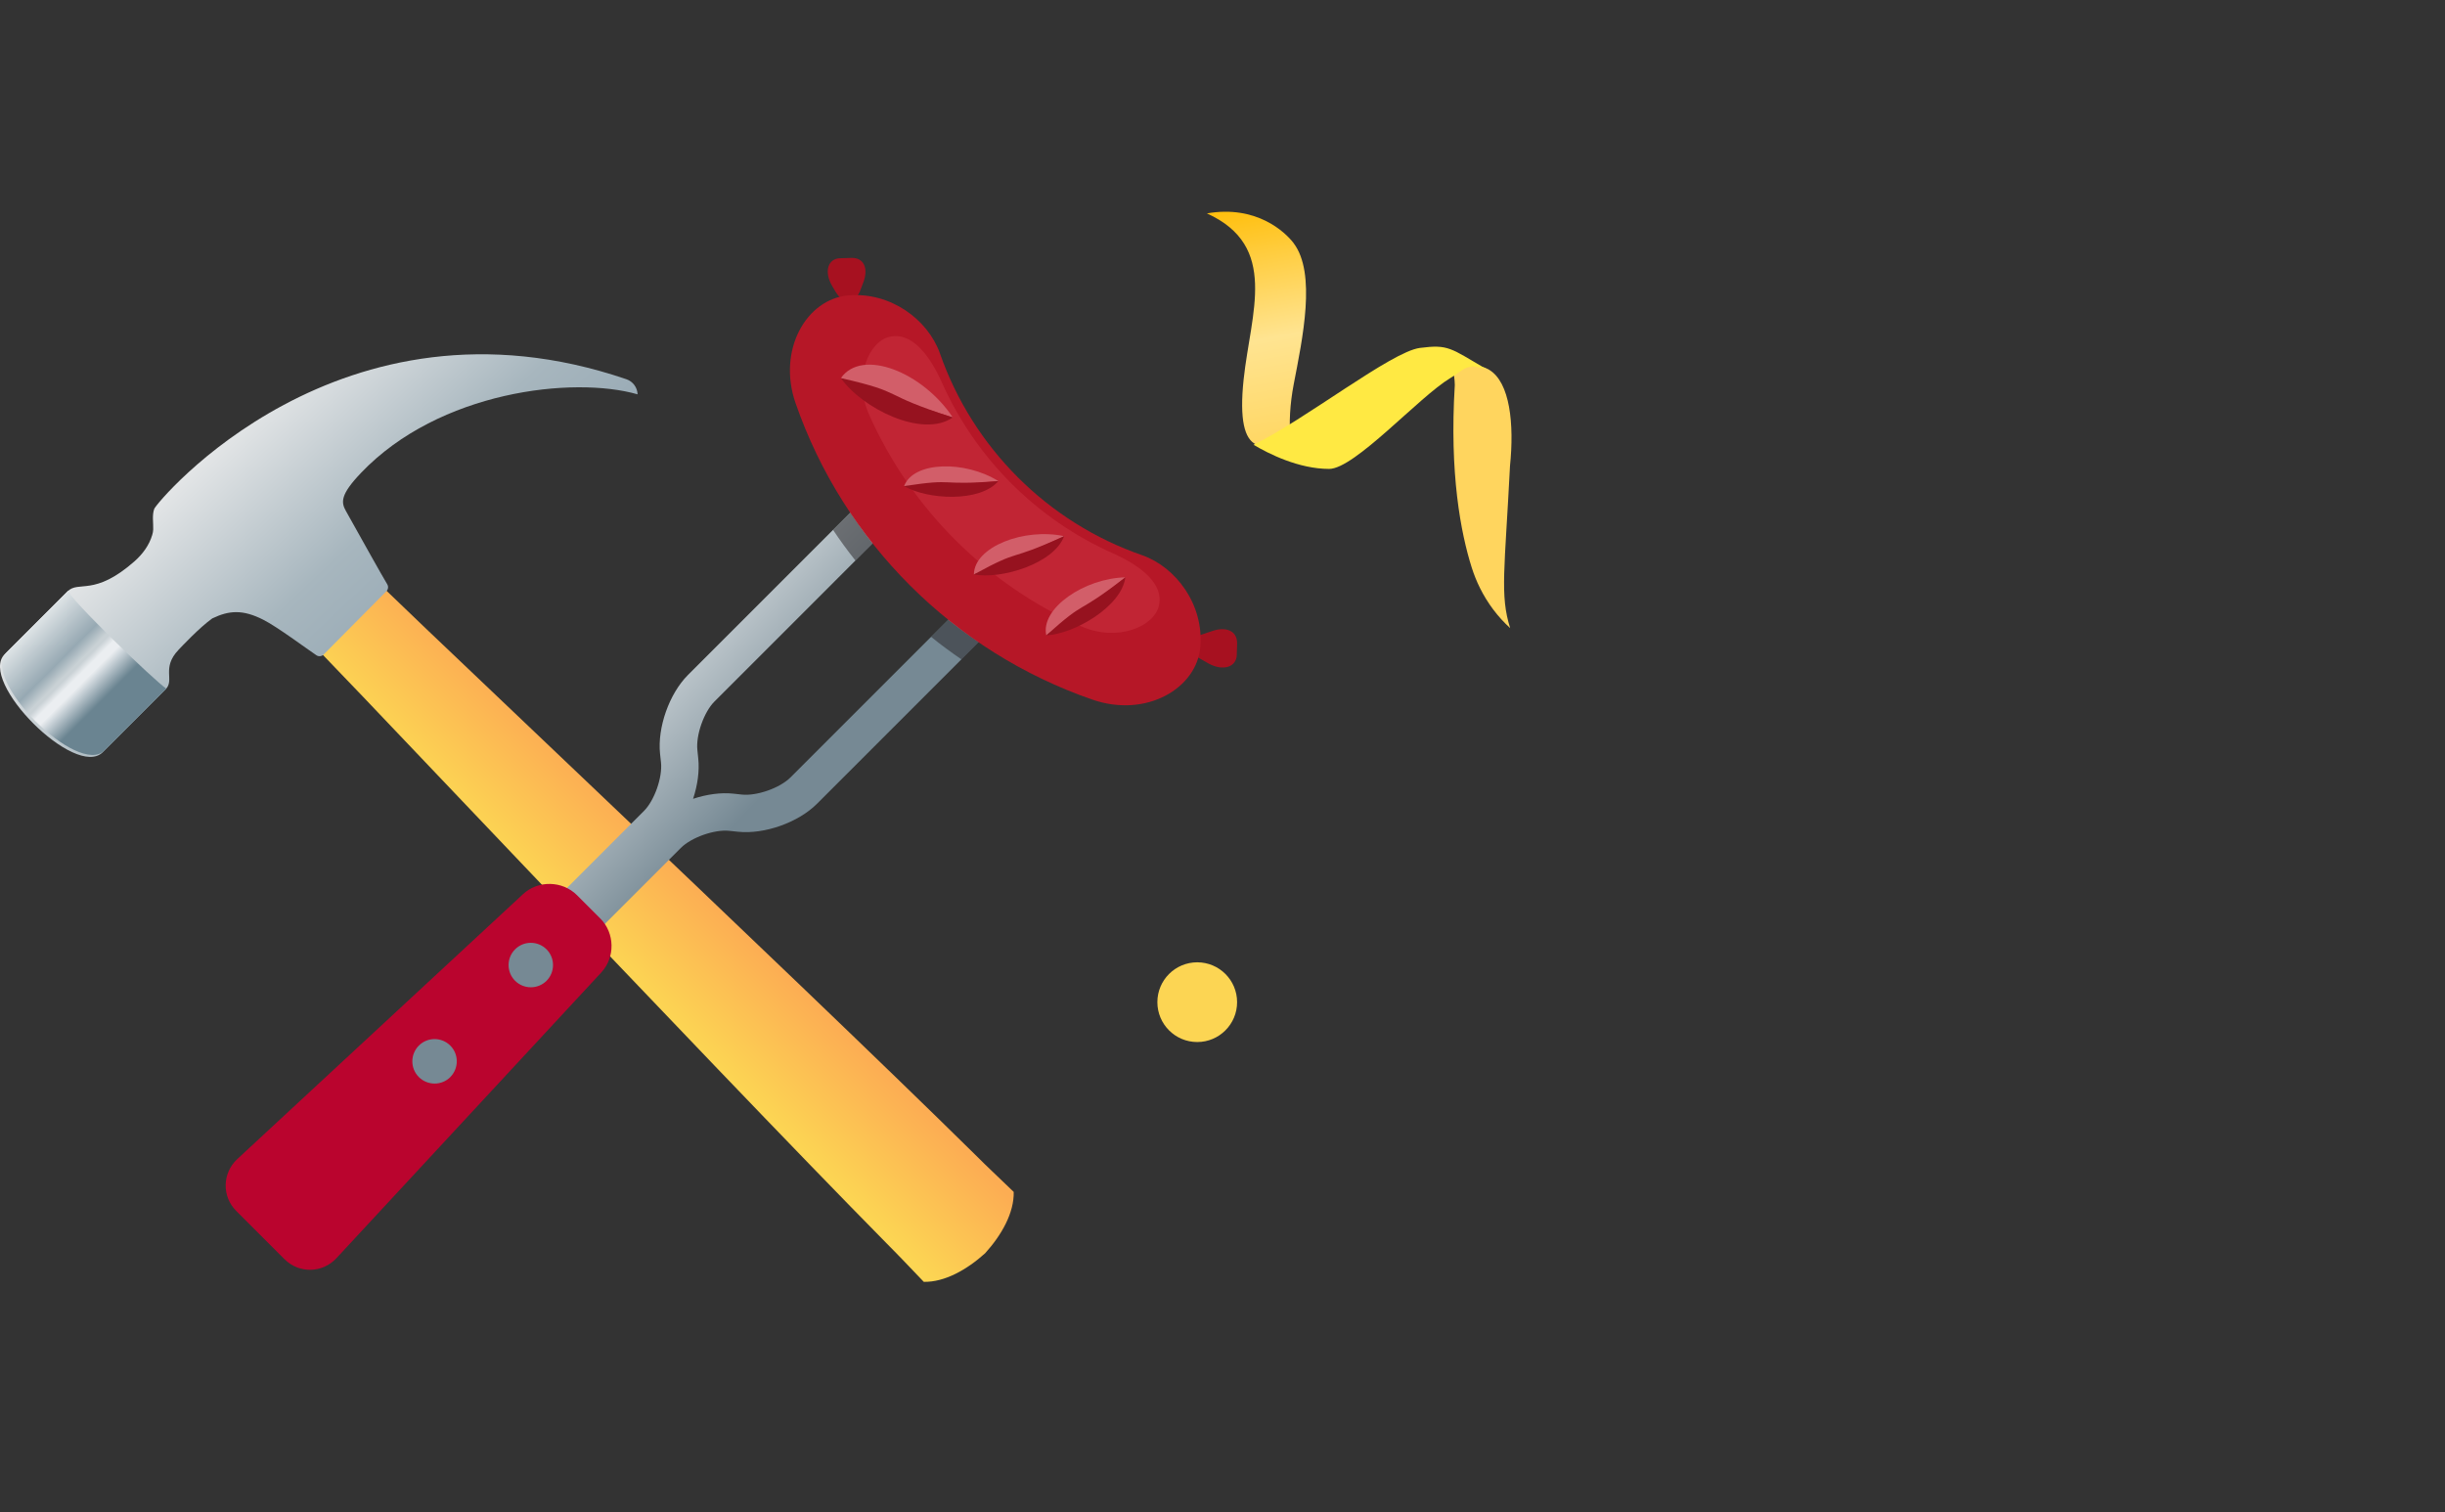 <svg width="97" height="60" viewBox="0 0 97 60" fill="none" xmlns="http://www.w3.org/2000/svg">
<rect x="0" y="0" width="97" height="60" fill="#333333" stroke="none"/>
<g clip-path="url(#clip0_10615_11966)">
<path fill-rule="evenodd" clip-rule="evenodd" d="M51.205 17.413C51.127 16.832 51.18 16.003 51.324 15.251C51.676 13.428 52.23 10.842 51.32 9.645L51.319 9.641C50.982 9.203 49.848 8.124 47.881 8.466C50.748 9.765 49.621 12.408 49.34 15.04C49.166 16.668 49.377 17.421 49.829 17.63C49.829 17.63 49.829 17.63 49.831 17.632H49.833C49.997 17.706 50.19 17.71 50.409 17.657C50.652 17.599 50.918 17.583 51.209 17.411L51.205 17.413Z" fill="url(#paint0_linear_10615_11966)"/>
<path fill-rule="evenodd" clip-rule="evenodd" d="M59.913 24.919C59.499 23.611 59.698 22.596 59.906 18.485C60.076 16.832 59.911 15.165 59.075 14.668C59.075 14.668 59.065 14.662 59.049 14.652C59.045 14.651 59.041 14.647 59.035 14.645L59.037 14.647L59.035 14.645C58.691 14.459 58.24 14.465 57.657 14.739C57.718 15.036 57.716 15.276 57.716 15.276C57.499 18.794 57.954 21.142 58.386 22.512C58.476 22.794 58.584 23.066 58.715 23.328C59.014 23.93 59.419 24.471 59.915 24.921L59.913 24.919Z" fill="#FFD55E"/>
<path d="M56.331 13.803C55.194 13.95 51.772 16.658 49.731 17.644C50.331 18.004 51.531 18.604 52.731 18.603C53.745 18.603 56.302 15.741 57.531 15.004C58.131 14.644 58.131 14.404 58.971 14.644C57.531 13.804 57.468 13.657 56.331 13.803Z" fill="#FFE943"/>
<path d="M47.498 41.34C48.371 41.34 49.079 40.632 49.079 39.758C49.079 38.885 48.371 38.177 47.498 38.177C46.624 38.177 45.916 38.885 45.916 39.758C45.916 40.632 46.624 41.34 47.498 41.34Z" fill="#FCD553"/>
<path fill-rule="evenodd" clip-rule="evenodd" d="M35.184 49.337C35.306 49.46 35.427 49.581 35.546 49.704L35.644 49.806L35.826 49.993C36.103 50.281 36.379 50.568 36.649 50.854C37.476 50.869 38.352 50.379 39.083 49.72C39.744 48.989 40.235 48.113 40.217 47.286C39.932 47.016 39.644 46.74 39.357 46.462L39.169 46.281L39.067 46.183C38.944 46.064 38.823 45.943 38.7 45.821C31.3 38.523 14.339 22.594 14.098 22.217C13.934 21.961 13.226 22.492 12.538 23.175C11.856 23.863 11.324 24.571 11.58 24.735C11.957 24.977 27.886 41.936 35.184 49.337Z" fill="url(#paint1_linear_10615_11966)"/>
<path d="M0.185 25.957L2.682 23.46C3.12 23.022 3.738 23.679 5.339 22.266C5.658 21.984 5.918 21.632 6.039 21.224C6.063 21.145 6.076 21.073 6.078 21.007C6.088 20.733 6.027 20.448 6.119 20.188C6.209 19.927 13.486 11.163 24.854 15.046C25.11 15.133 25.286 15.374 25.295 15.644C22.73 14.909 17.418 15.519 14.327 18.756C13.492 19.63 13.531 19.929 13.723 20.272C14.386 21.456 15.111 22.761 15.363 23.179C15.418 23.269 15.402 23.384 15.328 23.458L12.841 25.965C12.763 26.043 12.642 26.057 12.55 25.994C12.135 25.715 11.001 24.868 10.446 24.587C9.627 24.172 9.087 24.215 8.421 24.534C7.908 24.901 7.21 25.648 7.087 25.775C7.085 25.777 7.083 25.781 7.083 25.781C6.395 26.501 6.94 26.98 6.571 27.347L4.074 29.844C3.001 30.917 -0.888 27.029 0.185 25.955V25.957Z" fill="url(#paint2_linear_10615_11966)"/>
<path d="M2.71 23.431L0.258 25.883C-0.796 26.937 3.093 30.825 4.147 29.772L6.598 27.32C6.352 27.154 5.412 26.282 4.518 25.404C3.574 24.475 2.68 23.543 2.71 23.431Z" fill="url(#paint3_linear_10615_11966)"/>
<path d="M41.224 22.031C40.932 21.739 40.463 21.741 40.172 22.031L31.36 30.843C30.942 31.261 30.025 31.585 29.434 31.523L29.094 31.486C28.597 31.433 28.034 31.513 27.497 31.691C27.674 31.155 27.755 30.59 27.702 30.094L27.667 29.754C27.604 29.165 27.927 28.248 28.345 27.83L37.157 19.018C37.448 18.727 37.448 18.257 37.157 17.966C36.868 17.677 36.396 17.677 36.105 17.966L27.293 26.778C26.55 27.521 26.075 28.868 26.187 29.912L26.224 30.252C26.286 30.841 25.964 31.758 25.545 32.176L15.365 42.356C15.076 42.646 15.076 43.117 15.365 43.406C15.439 43.481 15.523 43.535 15.615 43.571C15.65 43.66 15.707 43.746 15.78 43.821C16.069 44.11 16.54 44.11 16.829 43.821L27.01 33.64C27.428 33.222 28.345 32.897 28.936 32.962L29.276 32.997C30.32 33.109 31.667 32.633 32.41 31.89L41.222 23.079C41.511 22.789 41.513 22.318 41.222 22.027L41.224 22.031Z" fill="url(#paint4_linear_10615_11966)"/>
<path d="M23.856 38.579C24.412 37.979 24.394 37.015 23.815 36.438L22.891 35.514C22.312 34.935 21.348 34.917 20.75 35.473L9.414 45.983C8.816 46.539 8.796 47.468 9.375 48.044L11.285 49.954C11.864 50.533 12.79 50.514 13.348 49.915L23.856 38.579Z" fill="#BA042E"/>
<path d="M21.684 38.91C21.34 39.254 20.781 39.254 20.435 38.91C20.091 38.566 20.091 38.006 20.435 37.662C20.779 37.318 21.338 37.318 21.682 37.662C22.026 38.006 22.026 38.566 21.682 38.912L21.684 38.91Z" fill="#768994"/>
<path d="M17.866 42.73C17.522 43.074 16.963 43.074 16.617 42.73C16.273 42.386 16.273 41.827 16.617 41.481C16.961 41.137 17.52 41.137 17.864 41.481C18.208 41.825 18.208 42.384 17.864 42.73H17.866Z" fill="#768994"/>
<path d="M33.74 20.334L33.05 21.024C33.329 21.441 33.626 21.847 33.937 22.238L34.617 21.558C34.309 21.163 34.015 20.754 33.74 20.334Z" fill="#231F20" fill-opacity="0.502"/>
<path d="M38.831 25.474C38.412 25.194 38.008 24.899 37.617 24.586L36.938 25.265C37.327 25.58 37.73 25.877 38.145 26.16L38.833 25.474H38.831Z" fill="#231F20" fill-opacity="0.502"/>
<path d="M48.069 25.042C48.648 24.837 49.087 25.034 49.08 25.525C49.076 25.675 49.07 25.826 49.066 25.975C49.058 26.465 48.528 26.641 47.944 26.321C47.819 26.252 47.697 26.182 47.576 26.111C47.015 25.773 47.103 25.355 47.691 25.169C47.819 25.128 47.946 25.085 48.071 25.042H48.069Z" fill="#A71120"/>
<path d="M34.244 11.223C34.465 10.654 34.277 10.222 33.787 10.232C33.636 10.236 33.486 10.241 33.337 10.245C32.846 10.253 32.682 10.773 33.012 11.342C33.061 11.424 33.108 11.504 33.157 11.586C33.501 12.138 33.943 12.052 34.148 11.475C34.179 11.391 34.211 11.307 34.242 11.223H34.244Z" fill="#A71120"/>
<path d="M47.621 25.654C47.49 27.31 45.471 28.494 43.343 27.757C37.836 25.855 33.476 21.501 31.564 15.999C30.825 13.874 32.004 11.852 33.661 11.719C35.325 11.577 36.805 12.67 37.286 14.009C38.592 17.763 41.566 20.733 45.324 22.031C46.665 22.51 47.76 23.99 47.621 25.652V25.654Z" fill="#B61727"/>
<path d="M45.979 24.015C45.801 24.862 44.323 25.482 42.89 24.846C39.15 23.19 36.142 20.187 34.479 16.449C33.839 15.018 34.457 13.538 35.304 13.36C36.154 13.166 36.864 14.056 37.364 15.166C38.71 18.189 41.142 20.617 44.168 21.958C45.281 22.459 46.17 23.167 45.979 24.017V24.015Z" fill="#C12534"/>
<path d="M38.637 22.79C38.648 21.69 40.635 20.933 42.217 21.271C39.84 22.348 41.121 21.843 38.637 22.79Z" fill="#D25E69"/>
<path d="M38.637 22.79C39.717 22.994 41.811 22.366 42.217 21.271C39.84 22.348 40.62 21.709 38.637 22.79Z" fill="#96121F"/>
<path d="M41.509 25.205C41.268 24.132 43.028 22.939 44.645 22.905C42.579 24.499 43.709 23.713 41.509 25.205Z" fill="#D25E69"/>
<path d="M41.509 25.205C42.608 25.156 44.502 24.064 44.645 22.905C42.579 24.499 43.191 23.698 41.509 25.205Z" fill="#96121F"/>
<path d="M35.869 19.284C36.24 18.294 38.287 18.261 39.607 19.086C37.102 19.28 38.427 19.243 35.869 19.284Z" fill="#D25E69"/>
<path d="M35.869 19.284C36.779 19.824 38.88 19.944 39.607 19.086C37.102 19.28 38.018 18.957 35.869 19.284Z" fill="#96121F"/>
<path d="M33.36 15C34.2 13.8 36.6 14.76 37.8 16.56C34.8 15.6 36.36 16.2 33.36 15Z" fill="#D25E69"/>
<path d="M33.36 15C34.2 16.2 36.6 17.4 37.8 16.56C34.8 15.6 36 15.6 33.36 15Z" fill="#96121F"/>
</g>
<defs>
<linearGradient id="paint0_linear_10615_11966" x1="59.134" y1="24.375" x2="55.868" y2="6.462" gradientUnits="userSpaceOnUse">
<stop stop-color="#FFBB00"/>
<stop offset="0.318" stop-color="#FFCF48"/>
<stop offset="0.678" stop-color="#FFE491"/>
<stop offset="1" stop-color="#FFBB00"/>
</linearGradient>
<linearGradient id="paint1_linear_10615_11966" x1="26.459" y1="40.288" x2="29.661" y2="37.086" gradientUnits="userSpaceOnUse">
<stop stop-color="#FCD553"/>
<stop offset="1" stop-color="#FCAD53"/>
</linearGradient>
<linearGradient id="paint2_linear_10615_11966" x1="18.6" y1="27" x2="8.4" y2="16.2" gradientUnits="userSpaceOnUse">
<stop stop-color="#8DA1AE"/>
<stop offset="0.478" stop-color="#A7B6BE"/>
<stop offset="1" stop-color="#EEEEEE"/>
</linearGradient>
<linearGradient id="paint3_linear_10615_11966" x1="1.034" y1="24.999" x2="5.015" y2="28.98" gradientUnits="userSpaceOnUse">
<stop stop-color="#E1E6E8"/>
<stop offset="0.322" stop-color="#97A9B3"/>
<stop offset="0.42" stop-color="#C9D1D5"/>
<stop offset="0.439" stop-color="#C9D1D5"/>
<stop offset="0.49" stop-color="#EBEEF1"/>
<stop offset="0.529" stop-color="#EBEEF1"/>
<stop offset="0.541" stop-color="#EBEEF1"/>
<stop offset="0.729" stop-color="#6A8491"/>
<stop offset="1" stop-color="#6A8491"/>
</linearGradient>
<linearGradient id="paint4_linear_10615_11966" x1="28.938" y1="32.964" x2="22.458" y2="26.842" gradientUnits="userSpaceOnUse">
<stop stop-color="#768994"/>
<stop offset="1" stop-color="#E3E7E9"/>
</linearGradient>
<clipPath id="clip0_10615_11966">
<rect width="97" height="60" fill="white"/>
</clipPath>
</defs>
</svg>
